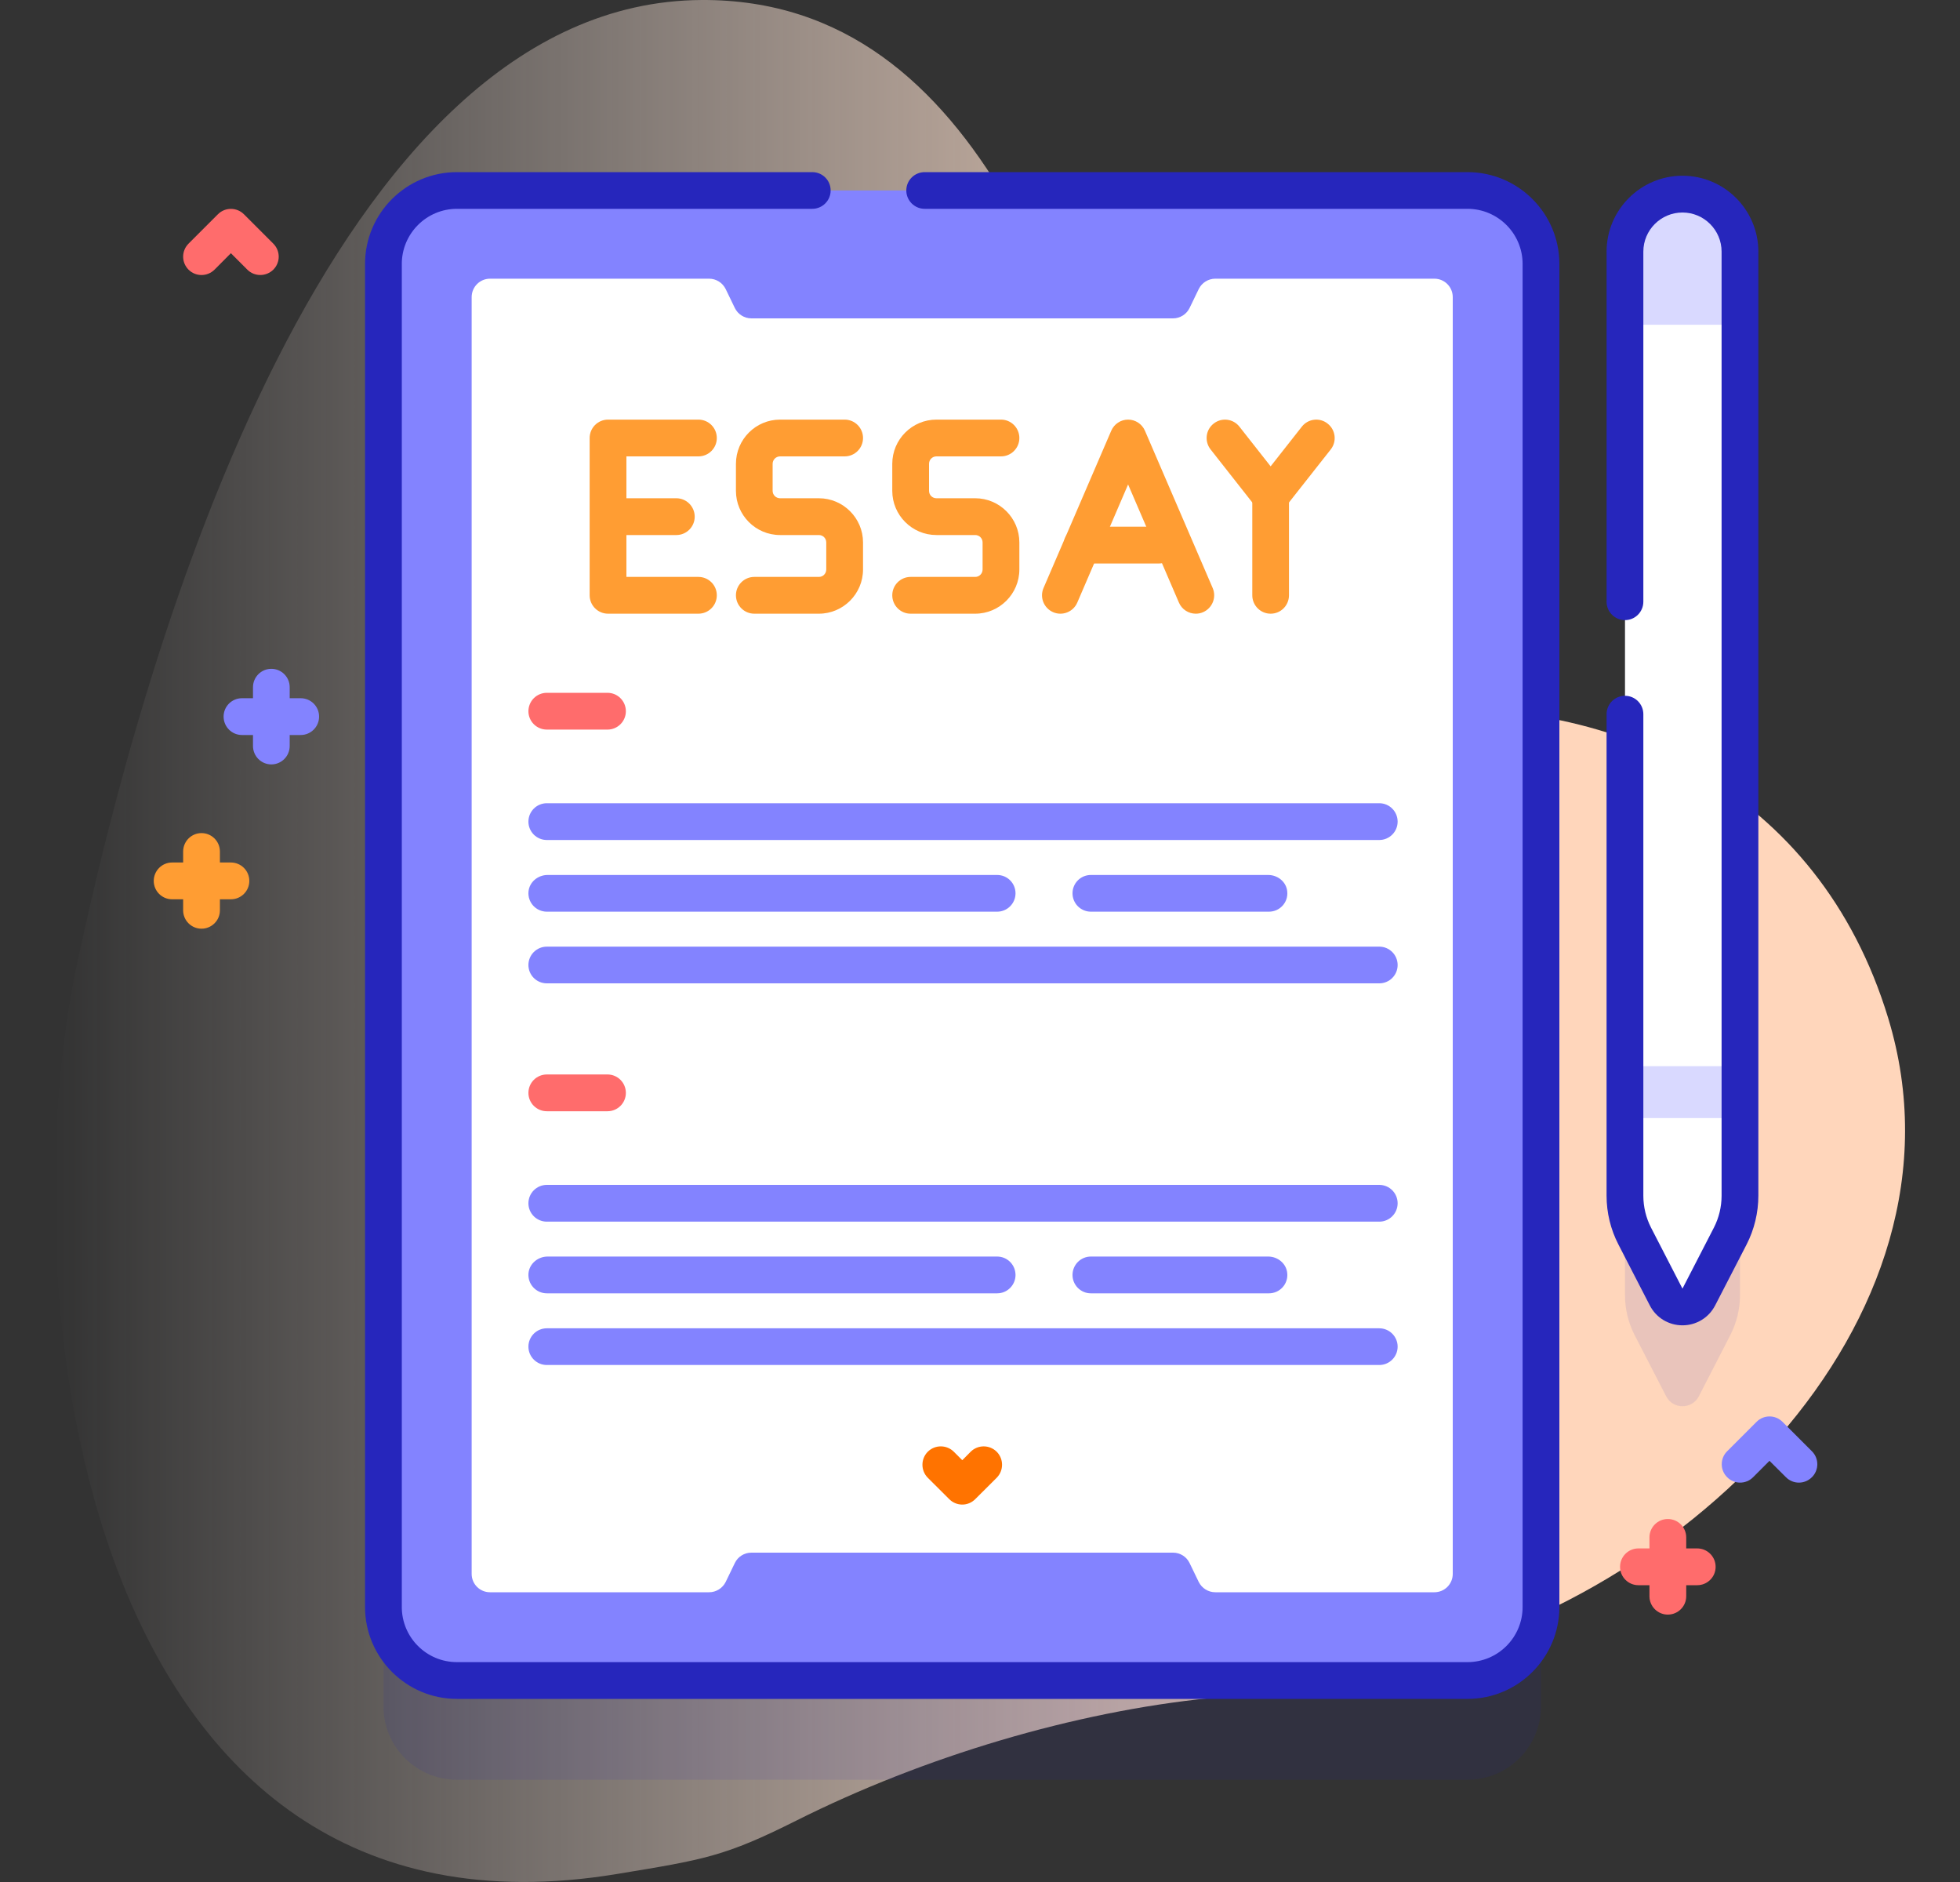 <svg width="25" height="24" viewBox="0 0 25 24" fill="none" xmlns="http://www.w3.org/2000/svg">
<rect x="0" y="0" width="25" height="24" fill="#333333" stroke="none"/>
<g id="fi_2275561" clip-path="url(#clip0_43194_42601)">
<g id="Group">
<g id="Group_2">
<g id="Group_3">
<path id="Vector" d="M8.949 6.37172e-05C4.232 0.025 1.863 8.138 0.98 12.307C0.096 16.478 1.019 25.032 7.875 23.897C8.983 23.714 9.242 23.676 10.155 23.218C11.781 22.402 13.705 21.827 15.444 21.654C16.157 21.583 17.058 21.348 17.536 21.262C21.362 20.574 25.267 16.867 24.084 12.983C23.197 10.066 20.596 8.892 17.991 9.053C16.56 9.142 15.038 8.302 14.733 7.375C13.738 4.356 12.595 -0.019 8.949 6.37172e-05Z" fill="url(#paint0_linear_43194_42601)"/>
</g>
<g id="Group_4">
<path id="Vector_2" opacity="0.1" d="M21.46 3.741C21.865 3.741 22.194 4.07 22.194 4.475V16.515C22.194 16.694 22.151 16.869 22.069 17.028L21.669 17.806C21.581 17.975 21.339 17.975 21.252 17.806L20.851 17.028C20.769 16.869 20.727 16.694 20.727 16.515V4.475C20.727 4.07 21.055 3.741 21.46 3.741Z" fill="#2626BC"/>
<path id="Vector_3" opacity="0.1" d="M18.718 22.696H5.828C5.31 22.696 4.891 22.276 4.891 21.759V4.632C4.891 4.114 5.31 3.695 5.828 3.695H18.718C19.236 3.695 19.655 4.114 19.655 4.632V21.759C19.655 22.276 19.236 22.696 18.718 22.696Z" fill="#2626BC"/>
<path id="Vector_4" d="M18.718 21.431H5.828C5.31 21.431 4.891 21.011 4.891 20.493V3.366C4.891 2.849 5.31 2.429 5.828 2.429H18.718C19.236 2.429 19.655 2.849 19.655 3.366V20.493C19.655 21.011 19.236 21.431 18.718 21.431Z" fill="#8383FF"/>
<path id="Vector_5" d="M18.718 21.665H5.828C5.182 21.665 4.656 21.139 4.656 20.493V3.366C4.656 2.72 5.182 2.195 5.828 2.195H10.36C10.49 2.195 10.595 2.299 10.595 2.429C10.595 2.558 10.49 2.663 10.36 2.663H5.828C5.44 2.663 5.125 2.979 5.125 3.366V20.493C5.125 20.881 5.44 21.196 5.828 21.196H18.718C19.106 21.196 19.421 20.881 19.421 20.493V3.366C19.421 2.979 19.106 2.663 18.718 2.663H11.795C11.665 2.663 11.56 2.558 11.56 2.429C11.56 2.299 11.665 2.195 11.795 2.195H18.718C19.364 2.195 19.89 2.72 19.89 3.366V20.493C19.89 21.139 19.364 21.665 18.718 21.665Z" fill="#2626BC"/>
<path id="Vector_6" d="M18.53 3.789V20.071C18.53 20.201 18.425 20.305 18.296 20.305H15.501C15.412 20.305 15.33 20.254 15.29 20.174L15.173 19.932C15.134 19.851 15.052 19.8 14.962 19.8H9.584C9.494 19.8 9.412 19.851 9.373 19.932L9.256 20.174C9.216 20.254 9.134 20.305 9.045 20.305H6.25C6.121 20.305 6.016 20.201 6.016 20.071V3.789C6.016 3.659 6.121 3.554 6.25 3.554H9.045C9.134 3.554 9.216 3.605 9.256 3.686L9.373 3.928C9.412 4.008 9.494 4.06 9.584 4.06H14.962C15.052 4.06 15.134 4.008 15.173 3.928L15.29 3.686C15.33 3.605 15.412 3.554 15.501 3.554H18.296C18.425 3.554 18.53 3.659 18.53 3.789Z" fill="white"/>
<path id="Vector_7" d="M3.836 8.904H3.695V8.763C3.695 8.634 3.59 8.529 3.461 8.529C3.332 8.529 3.227 8.634 3.227 8.763V8.904H3.086C2.957 8.904 2.852 9.009 2.852 9.138C2.852 9.268 2.957 9.373 3.086 9.373H3.227V9.513C3.227 9.643 3.332 9.748 3.461 9.748C3.59 9.748 3.695 9.643 3.695 9.513V9.373H3.836C3.965 9.373 4.07 9.268 4.07 9.138C4.07 9.009 3.965 8.904 3.836 8.904Z" fill="#8383FF"/>
<path id="Vector_8" d="M21.648 19.746H21.508V19.606C21.508 19.476 21.403 19.371 21.273 19.371C21.144 19.371 21.039 19.476 21.039 19.606V19.746H20.898C20.769 19.746 20.664 19.851 20.664 19.981C20.664 20.11 20.769 20.215 20.898 20.215H21.039V20.356C21.039 20.485 21.144 20.59 21.273 20.59C21.403 20.59 21.508 20.485 21.508 20.356V20.215H21.648C21.778 20.215 21.883 20.11 21.883 19.981C21.883 19.851 21.778 19.746 21.648 19.746Z" fill="#FF6C6C"/>
<path id="Vector_9" d="M2.945 10.999H2.805V10.859C2.805 10.729 2.7 10.624 2.57 10.624C2.441 10.624 2.336 10.729 2.336 10.859V10.999H2.195C2.066 10.999 1.961 11.104 1.961 11.234C1.961 11.363 2.066 11.468 2.195 11.468H2.336V11.609C2.336 11.738 2.441 11.843 2.57 11.843C2.7 11.843 2.805 11.738 2.805 11.609V11.468H2.945C3.075 11.468 3.18 11.363 3.18 11.234C3.18 11.104 3.075 10.999 2.945 10.999Z" fill="#FF9D33"/>
<path id="Vector_10" d="M3.32 3.507C3.26 3.507 3.2 3.484 3.155 3.439L2.945 3.229L2.736 3.439C2.644 3.53 2.496 3.53 2.405 3.439C2.313 3.347 2.313 3.199 2.405 3.107L2.78 2.732C2.871 2.641 3.019 2.641 3.111 2.732L3.486 3.107C3.578 3.199 3.578 3.347 3.486 3.439C3.44 3.484 3.38 3.507 3.32 3.507Z" fill="#FF6C6C"/>
<path id="Vector_11" d="M22.945 18.907C22.885 18.907 22.825 18.884 22.78 18.838L22.57 18.629L22.361 18.838C22.27 18.93 22.121 18.93 22.03 18.838C21.938 18.747 21.938 18.598 22.03 18.507L22.405 18.132C22.496 18.04 22.645 18.04 22.736 18.132L23.111 18.507C23.203 18.598 23.203 18.747 23.111 18.838C23.065 18.884 23.005 18.907 22.945 18.907Z" fill="#8383FF"/>
<g id="Group_5">
<g id="Group_6">
<path id="Vector_12" d="M17.593 10.712H6.975C6.845 10.712 6.74 10.607 6.74 10.478C6.74 10.348 6.845 10.243 6.975 10.243H17.593C17.722 10.243 17.827 10.348 17.827 10.478C17.827 10.607 17.722 10.712 17.593 10.712Z" fill="#8383FF"/>
</g>
<g id="Group_7">
<path id="Vector_13" d="M7.749 9.304H6.975C6.845 9.304 6.74 9.199 6.74 9.07C6.74 8.94 6.845 8.835 6.975 8.835H7.749C7.878 8.835 7.983 8.94 7.983 9.07C7.983 9.199 7.878 9.304 7.749 9.304Z" fill="#FF6C6C"/>
</g>
<g id="Group_8">
<path id="Vector_14" d="M12.719 11.158H6.985C6.862 11.158 6.753 11.247 6.741 11.369C6.728 11.509 6.838 11.626 6.975 11.626H12.719C12.848 11.626 12.953 11.521 12.953 11.392C12.953 11.262 12.848 11.158 12.719 11.158Z" fill="#8383FF"/>
<path id="Vector_15" d="M16.176 11.158H13.914C13.785 11.158 13.68 11.262 13.68 11.392C13.68 11.521 13.785 11.626 13.914 11.626H16.186C16.323 11.626 16.433 11.509 16.419 11.369C16.408 11.247 16.299 11.158 16.176 11.158Z" fill="#8383FF"/>
</g>
<g id="Group_9">
<path id="Vector_16" d="M17.593 12.54H6.975C6.845 12.54 6.74 12.436 6.74 12.306C6.74 12.177 6.845 12.072 6.975 12.072H17.593C17.722 12.072 17.827 12.177 17.827 12.306C17.827 12.436 17.722 12.54 17.593 12.54Z" fill="#8383FF"/>
</g>
</g>
<g id="Group_10">
<g id="Group_11">
<path id="Vector_17" d="M17.593 15.579H6.975C6.845 15.579 6.74 15.474 6.74 15.345C6.74 15.215 6.845 15.11 6.975 15.11H17.593C17.722 15.11 17.827 15.215 17.827 15.345C17.827 15.474 17.722 15.579 17.593 15.579Z" fill="#8383FF"/>
</g>
<g id="Group_12">
<path id="Vector_18" d="M7.749 14.171H6.975C6.845 14.171 6.74 14.066 6.74 13.937C6.74 13.807 6.845 13.702 6.975 13.702H7.749C7.878 13.702 7.983 13.807 7.983 13.937C7.983 14.066 7.878 14.171 7.749 14.171Z" fill="#FF6C6C"/>
</g>
<g id="Group_13">
<path id="Vector_19" d="M12.719 16.024H6.985C6.862 16.024 6.753 16.114 6.741 16.236C6.728 16.375 6.838 16.493 6.975 16.493H12.719C12.848 16.493 12.953 16.388 12.953 16.259C12.953 16.129 12.848 16.024 12.719 16.024Z" fill="#8383FF"/>
<path id="Vector_20" d="M16.176 16.024H13.914C13.785 16.024 13.68 16.129 13.68 16.259C13.68 16.388 13.785 16.493 13.914 16.493H16.186C16.323 16.493 16.433 16.375 16.419 16.236C16.408 16.114 16.299 16.024 16.176 16.024Z" fill="#8383FF"/>
</g>
<g id="Group_14">
<path id="Vector_21" d="M17.593 17.407H6.975C6.845 17.407 6.74 17.302 6.74 17.173C6.74 17.044 6.845 16.939 6.975 16.939H17.593C17.722 16.939 17.827 17.044 17.827 17.173C17.827 17.302 17.722 17.407 17.593 17.407Z" fill="#8383FF"/>
</g>
</g>
<g id="Group_15">
<path id="Vector_22" d="M21.46 2.476C21.865 2.476 22.194 2.804 22.194 3.209V15.249C22.194 15.428 22.151 15.604 22.069 15.762L21.669 16.54C21.581 16.709 21.339 16.709 21.252 16.54L20.851 15.762C20.769 15.604 20.727 15.428 20.727 15.249V3.209C20.727 2.804 21.055 2.476 21.46 2.476Z" fill="white"/>
<path id="Vector_23" d="M20.727 13.596H22.194V14.258H20.727V13.596Z" fill="#D9D9FF"/>
<path id="Vector_24" d="M22.194 4.141V3.209C22.194 2.804 21.865 2.476 21.46 2.476C21.055 2.476 20.727 2.804 20.727 3.209V4.141H22.194Z" fill="#D9D9FF"/>
<path id="Vector_25" d="M21.46 16.901C21.46 16.901 21.46 16.901 21.46 16.901C21.284 16.901 21.124 16.804 21.044 16.648L20.643 15.87C20.544 15.679 20.492 15.464 20.492 15.249V9.108C20.492 8.978 20.597 8.873 20.727 8.873C20.856 8.873 20.961 8.978 20.961 9.108V15.249C20.961 15.39 20.995 15.53 21.059 15.655L21.46 16.433L21.861 15.655C21.925 15.53 21.959 15.39 21.959 15.249V3.209C21.959 2.934 21.735 2.71 21.46 2.71C21.185 2.71 20.961 2.934 20.961 3.209V7.673C20.961 7.803 20.856 7.908 20.727 7.908C20.597 7.908 20.492 7.803 20.492 7.673V3.209C20.492 2.676 20.927 2.241 21.46 2.241C21.994 2.241 22.428 2.676 22.428 3.209V15.249C22.428 15.464 22.376 15.679 22.278 15.87L21.877 16.647C21.796 16.804 21.637 16.901 21.46 16.901Z" fill="#2626BC"/>
</g>
<g id="Group_16">
<g id="Group_17">
<path id="Vector_26" d="M8.627 6.823H7.891C7.761 6.823 7.656 6.718 7.656 6.589C7.656 6.459 7.761 6.354 7.891 6.354H8.627C8.756 6.354 8.861 6.459 8.861 6.589C8.861 6.718 8.756 6.823 8.627 6.823Z" fill="#FF9D33"/>
<path id="Vector_27" d="M8.908 7.826H7.756C7.626 7.826 7.521 7.721 7.521 7.591V5.586C7.521 5.456 7.626 5.351 7.756 5.351H8.908C9.038 5.351 9.143 5.456 9.143 5.586C9.143 5.715 9.038 5.82 8.908 5.82H7.99V7.357H8.908C9.038 7.357 9.143 7.462 9.143 7.591C9.143 7.721 9.038 7.826 8.908 7.826Z" fill="#FF9D33"/>
</g>
<g id="Group_18">
<path id="Vector_28" d="M10.445 7.826H9.621C9.492 7.826 9.387 7.721 9.387 7.591C9.387 7.462 9.492 7.357 9.621 7.357H10.445C10.497 7.357 10.539 7.315 10.539 7.262V6.917C10.539 6.865 10.497 6.823 10.445 6.823H9.95C9.639 6.823 9.387 6.57 9.387 6.26V5.915C9.387 5.604 9.639 5.351 9.95 5.351H10.774C10.903 5.351 11.008 5.456 11.008 5.586C11.008 5.715 10.903 5.82 10.774 5.82H9.95C9.898 5.82 9.855 5.862 9.855 5.915V6.26C9.855 6.312 9.898 6.354 9.95 6.354H10.445C10.755 6.354 11.008 6.607 11.008 6.917V7.262C11.008 7.573 10.755 7.826 10.445 7.826Z" fill="#FF9D33"/>
</g>
<g id="Group_19">
<path id="Vector_29" d="M12.439 7.826H11.615C11.486 7.826 11.381 7.721 11.381 7.591C11.381 7.462 11.486 7.357 11.615 7.357H12.439C12.491 7.357 12.533 7.315 12.533 7.262V6.917C12.533 6.865 12.491 6.823 12.439 6.823H11.944C11.634 6.823 11.381 6.57 11.381 6.26V5.915C11.381 5.604 11.634 5.351 11.944 5.351H12.768C12.897 5.351 13.002 5.456 13.002 5.586C13.002 5.715 12.897 5.82 12.768 5.82H11.944C11.892 5.82 11.85 5.862 11.85 5.915V6.26C11.85 6.312 11.892 6.354 11.944 6.354H12.439C12.749 6.354 13.002 6.607 13.002 6.917V7.262C13.002 7.573 12.749 7.826 12.439 7.826Z" fill="#FF9D33"/>
</g>
<g id="Group_20">
<g id="Group_21">
<path id="Vector_30" d="M15.252 7.826C15.162 7.826 15.075 7.773 15.037 7.684L14.389 6.178L13.741 7.684C13.69 7.803 13.552 7.858 13.433 7.807C13.314 7.755 13.259 7.618 13.31 7.499L14.174 5.493C14.211 5.407 14.295 5.351 14.389 5.351C14.482 5.351 14.567 5.407 14.604 5.493L15.468 7.499C15.519 7.618 15.464 7.755 15.345 7.807C15.315 7.82 15.284 7.826 15.252 7.826Z" fill="#FF9D33"/>
<path id="Vector_31" d="M14.78 7.186H13.801C13.671 7.186 13.566 7.081 13.566 6.952C13.566 6.822 13.671 6.717 13.801 6.717H14.78C14.91 6.717 15.015 6.822 15.015 6.952C15.015 7.081 14.91 7.186 14.78 7.186Z" fill="#FF9D33"/>
</g>
</g>
<g id="Group_22">
<g id="Group_23">
<g id="Group_24">
<path id="Vector_32" d="M16.207 6.56C16.135 6.56 16.067 6.527 16.023 6.471L15.441 5.731C15.361 5.629 15.378 5.482 15.48 5.402C15.582 5.321 15.729 5.339 15.809 5.441L16.207 5.947L16.605 5.441C16.685 5.339 16.833 5.321 16.934 5.402C17.036 5.482 17.054 5.629 16.974 5.731L16.391 6.471C16.347 6.527 16.279 6.56 16.207 6.56Z" fill="#FF9D33"/>
</g>
</g>
<path id="Vector_33" d="M16.207 7.826C16.078 7.826 15.973 7.721 15.973 7.591V6.326C15.973 6.196 16.078 6.091 16.207 6.091C16.337 6.091 16.441 6.196 16.441 6.326V7.591C16.441 7.721 16.337 7.826 16.207 7.826Z" fill="#FF9D33"/>
</g>
</g>
<g id="Group_25">
<path id="Vector_34" d="M12.274 19.187C12.211 19.187 12.152 19.162 12.108 19.118L11.834 18.845C11.743 18.753 11.743 18.605 11.834 18.513C11.926 18.422 12.074 18.422 12.166 18.513L12.274 18.621L12.381 18.513C12.473 18.422 12.621 18.422 12.713 18.513C12.804 18.605 12.804 18.753 12.713 18.845L12.439 19.118C12.395 19.162 12.336 19.187 12.274 19.187Z" fill="#FF7300"/>
</g>
</g>
</g>
</g>
</g>
<defs>
<linearGradient id="paint0_linear_43194_42601" x1="0.699" y1="12" x2="24.299" y2="12" gradientUnits="userSpaceOnUse">
<stop stop-color="#FFF3EE" stop-opacity="0"/>
<stop offset="0.294" stop-color="#FFEADE" stop-opacity="0.373"/>
<stop offset="0.787" stop-color="#FFD6BB"/>
</linearGradient>
<clipPath id="clip0_43194_42601">
<rect width="24" height="24" fill="white" transform="translate(0.5)"/>
</clipPath>
</defs>
</svg>
